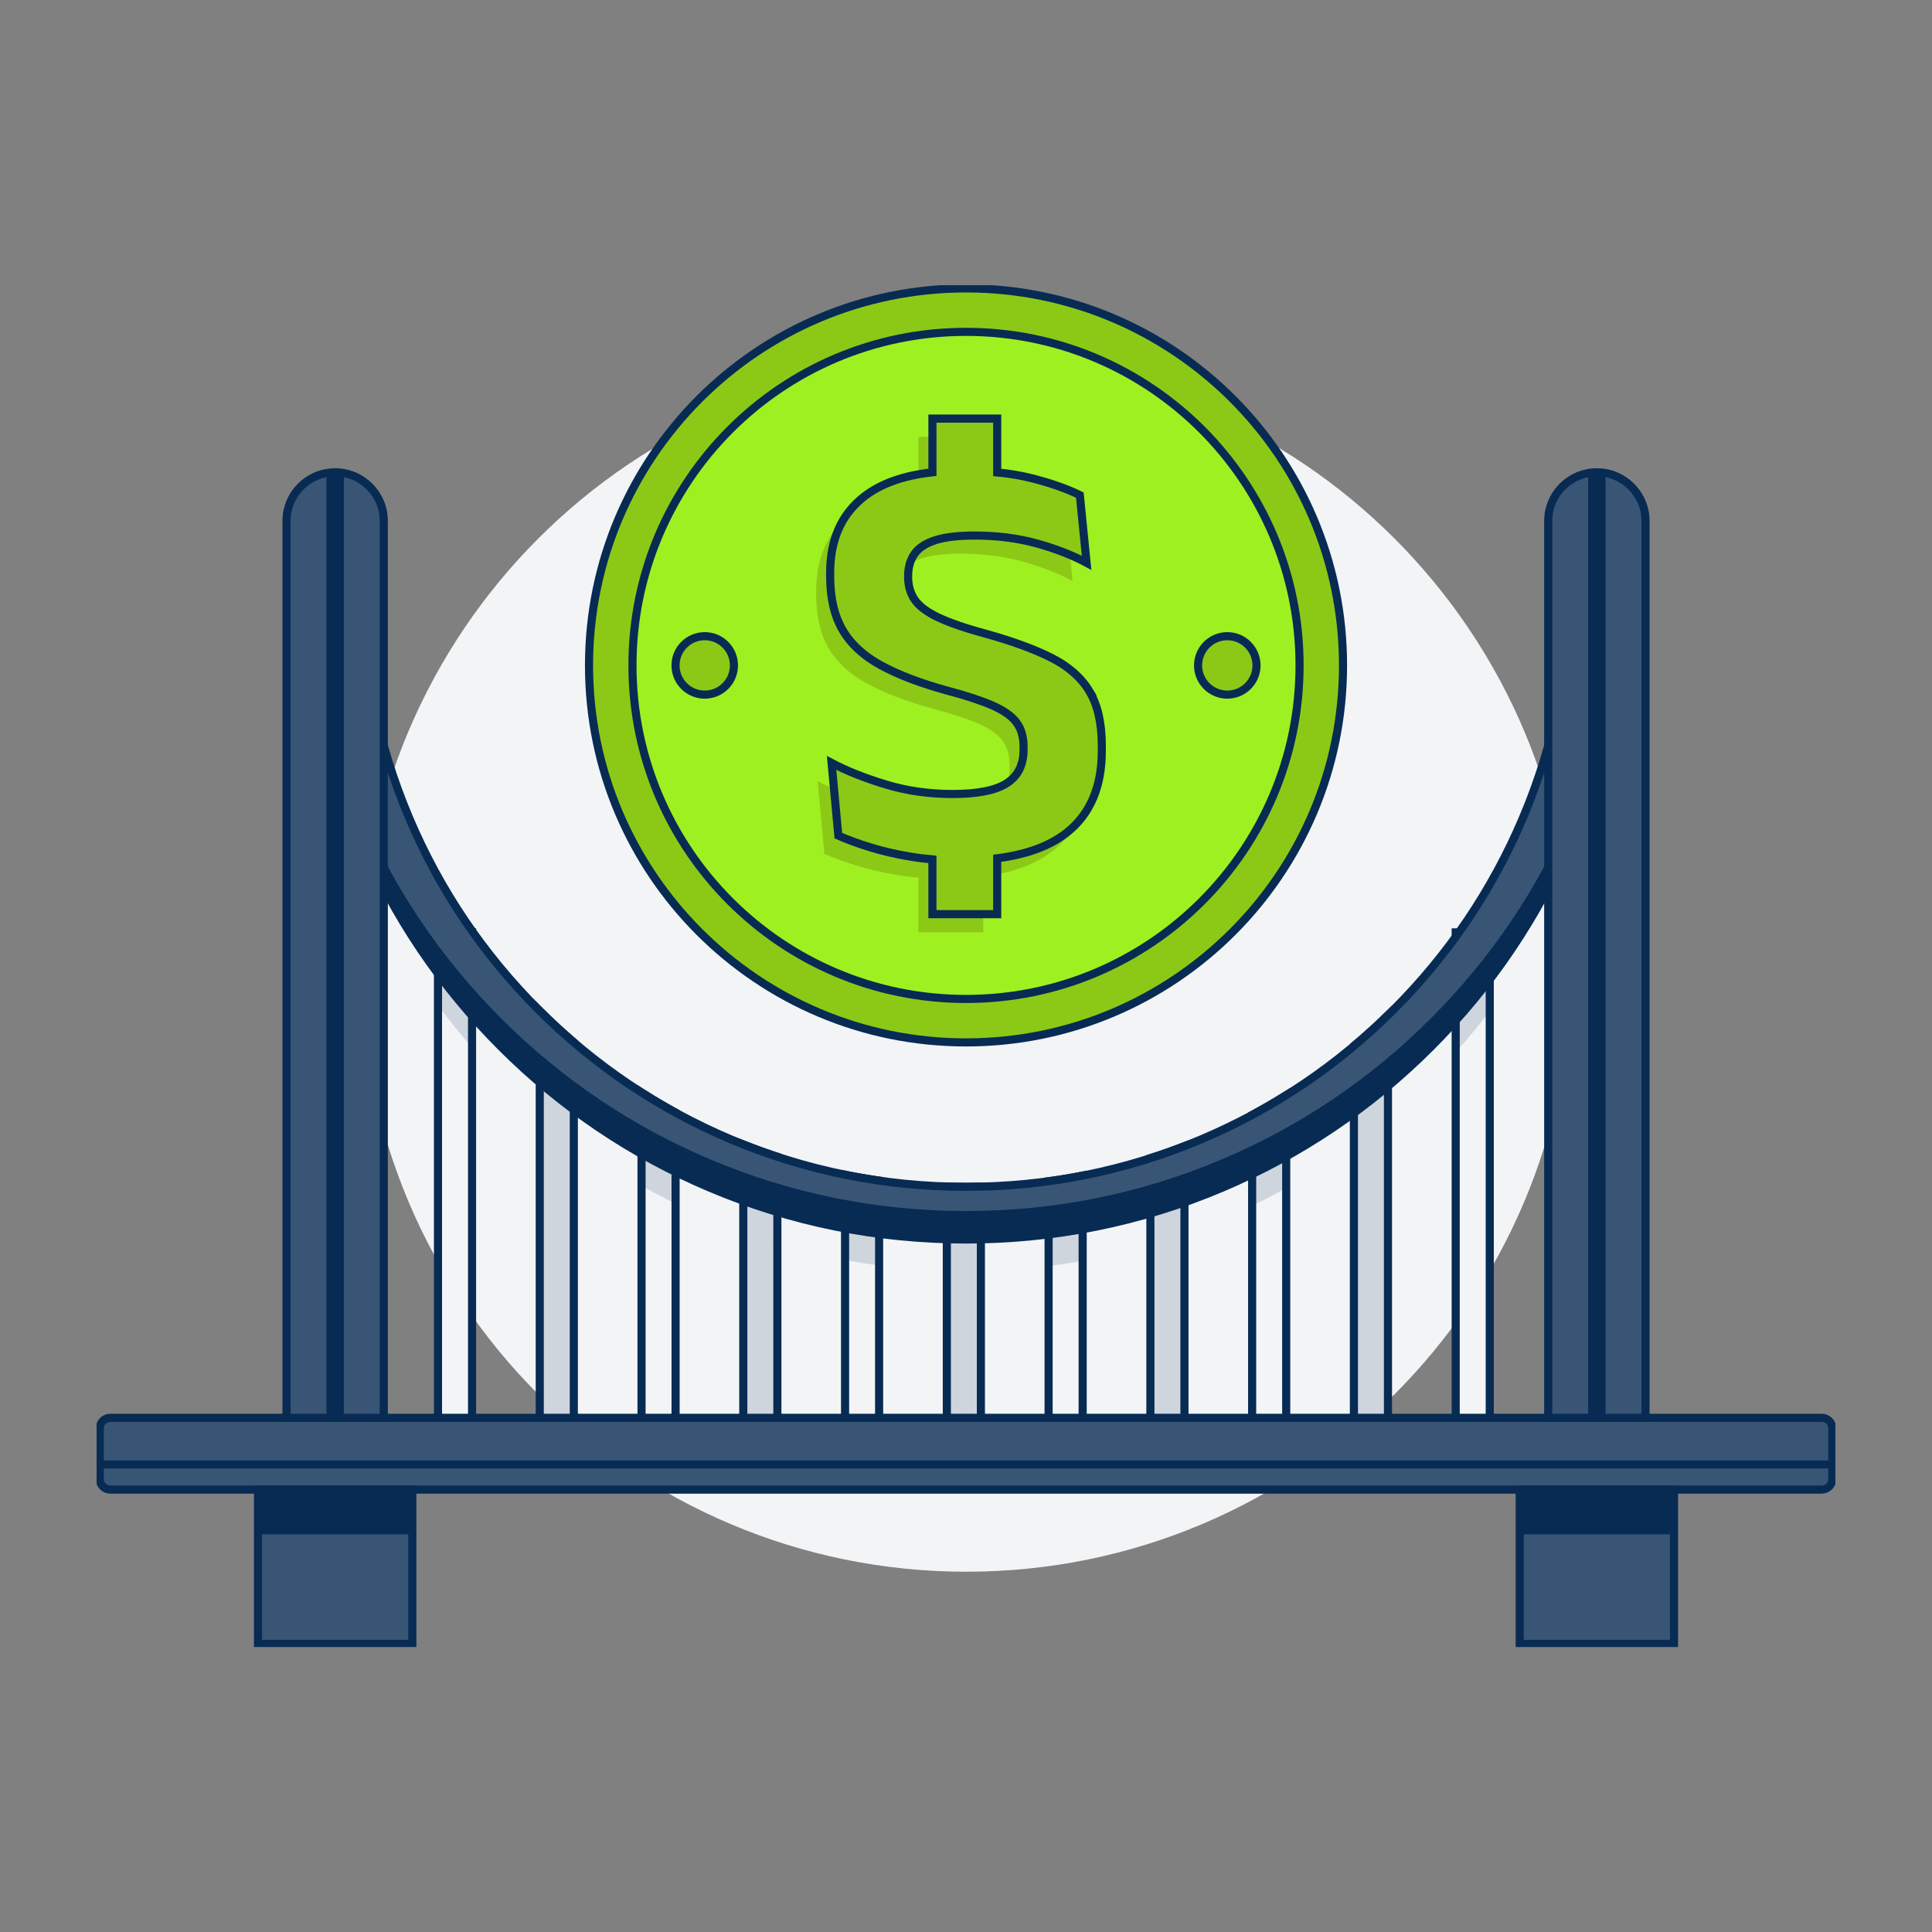 <svg width="200" height="200" viewBox="0 0 200 200" fill="none" xmlns="http://www.w3.org/2000/svg">
<rect x="0" y="0" width="200" height="200" fill="#808080" stroke="none"/>
<g clip-path="url(#clip0_824_3711)">
<path d="M100.041 162.704C134.648 162.704 162.702 134.65 162.702 100.043C162.702 65.437 134.648 37.383 100.041 37.383C65.435 37.383 37.381 65.437 37.381 100.043C37.381 134.65 65.435 162.704 100.041 162.704Z" fill="#F2F4F6"/>
<path d="M154.219 96.519H150.693V148.9H154.219V96.519Z" fill="#F2F4F6"/>
<path d="M143.682 105.09V148.9H140.156V108.279C141.367 107.265 142.542 106.201 143.682 105.09Z" fill="#CED5DD"/>
<path d="M133.147 113.373V148.9H129.621V115.42C130.82 114.777 131.996 114.094 133.147 113.373Z" fill="#F2F4F6"/>
<path d="M122.614 118.648V148.9H119.088V119.895C120.273 119.517 121.449 119.1 122.614 118.648Z" fill="#CED5DD"/>
<path d="M112.077 121.697V148.9H108.551V122.281C109.733 122.121 110.908 121.925 112.077 121.697Z" fill="#F2F4F6"/>
<path d="M101.541 122.838V148.9H98.016V122.826C98.676 122.847 99.338 122.857 100.001 122.857C100.516 122.857 101.029 122.85 101.541 122.838Z" fill="#CED5DD"/>
<path d="M91.006 122.219V148.9H87.481V121.609C88.649 121.846 89.824 122.05 91.006 122.219Z" fill="#F2F4F6"/>
<path d="M80.472 119.753V148.901H76.945V118.475C78.11 118.937 79.286 119.364 80.472 119.753Z" fill="#CED5DD"/>
<path d="M69.936 115.178V148.9H66.41V113.094C67.561 113.828 68.737 114.523 69.936 115.178Z" fill="#F2F4F6"/>
<path d="M59.401 107.902V148.9H55.875V104.65C57.014 105.784 58.19 106.868 59.401 107.902Z" fill="#CED5DD"/>
<path d="M48.867 96.519H45.34V148.9H48.867V96.519Z" fill="#F2F4F6"/>
<path d="M48.867 99.643V108.429C47.626 107.021 46.45 105.567 45.34 104.071V96.519H46.795C47.453 97.582 48.144 98.623 48.867 99.643Z" fill="#CED5DD"/>
<path d="M59.401 111.176V118.154C58.196 117.256 57.022 116.318 55.875 115.338V107.924C57.014 109.057 58.19 110.142 59.401 111.176Z" fill="#CED5DD"/>
<path d="M66.41 116.367C67.561 117.101 68.737 117.796 69.936 118.452V124.599C68.74 124.011 67.565 123.388 66.41 122.732V116.367Z" fill="#CED5DD"/>
<path d="M76.945 121.746C78.11 122.209 79.286 122.635 80.472 123.025V128.741C79.287 128.388 78.112 127.999 76.945 127.578V121.746Z" fill="#CED5DD"/>
<path d="M87.481 124.883C88.649 125.12 89.824 125.324 91.006 125.493V131C89.825 130.844 88.649 130.657 87.481 130.44V124.883Z" fill="#CED5DD"/>
<path d="M100.001 126.13C100.516 126.13 101.029 126.124 101.541 126.112V131.567C101.029 131.579 100.516 131.585 100.001 131.585C99.338 131.585 98.676 131.575 98.016 131.556V126.1C98.676 126.12 99.338 126.13 100.001 126.13Z" fill="#CED5DD"/>
<path d="M108.551 125.554C109.733 125.394 110.908 125.199 112.077 124.971V130.52C110.908 130.73 109.732 130.908 108.551 131.056V125.554Z" fill="#CED5DD"/>
<path d="M119.088 123.169C120.273 122.79 121.449 122.374 122.614 121.922V127.737C121.448 128.15 120.272 128.528 119.088 128.874V123.169Z" fill="#CED5DD"/>
<path d="M129.621 118.693C130.82 118.05 131.996 117.368 133.147 116.646V122.982C131.992 123.626 130.817 124.238 129.621 124.816V118.693Z" fill="#CED5DD"/>
<path d="M140.156 111.552C141.367 110.539 142.542 109.475 143.682 108.363V115.715C142.536 116.679 141.36 117.602 140.156 118.481V111.552Z" fill="#CED5DD"/>
<path d="M154.219 96.519V104.661C153.108 106.126 151.932 107.55 150.693 108.927V100.261C150.807 100.105 150.919 99.949 151.03 99.792C151.791 98.724 152.517 97.633 153.208 96.519H154.219Z" fill="#CED5DD"/>
<path d="M154.219 96.519H150.693V148.9H154.219V96.519Z" stroke="#082B54" stroke-width="0.84" stroke-miterlimit="10"/>
<path d="M143.682 105.09V148.9H140.156V108.279C141.367 107.265 142.542 106.201 143.682 105.09Z" stroke="#082B54" stroke-width="0.84" stroke-miterlimit="10"/>
<path d="M133.147 113.373V148.9H129.621V115.42C130.82 114.777 131.996 114.094 133.147 113.373Z" stroke="#082B54" stroke-width="0.84" stroke-miterlimit="10"/>
<path d="M122.614 118.648V148.9H119.088V119.895C120.273 119.517 121.449 119.1 122.614 118.648Z" stroke="#082B54" stroke-width="0.84" stroke-miterlimit="10"/>
<path d="M112.077 121.697V148.9H108.551V122.281C109.733 122.121 110.908 121.925 112.077 121.697Z" stroke="#082B54" stroke-width="0.84" stroke-miterlimit="10"/>
<path d="M101.541 122.838V148.9H98.016V122.826C98.676 122.847 99.338 122.857 100.001 122.857C100.516 122.857 101.029 122.85 101.541 122.838Z" stroke="#082B54" stroke-width="0.84" stroke-miterlimit="10"/>
<path d="M91.006 122.219V148.9H87.481V121.609C88.649 121.846 89.824 122.05 91.006 122.219Z" stroke="#082B54" stroke-width="0.84" stroke-miterlimit="10"/>
<path d="M80.472 119.753V148.901H76.945V118.475C78.11 118.937 79.286 119.364 80.472 119.753Z" stroke="#082B54" stroke-width="0.84" stroke-miterlimit="10"/>
<path d="M69.936 115.178V148.9H66.41V113.094C67.561 113.828 68.737 114.523 69.936 115.178Z" stroke="#082B54" stroke-width="0.84" stroke-miterlimit="10"/>
<path d="M59.401 107.902V148.9H55.875V104.65C57.014 105.784 58.19 106.868 59.401 107.902Z" stroke="#082B54" stroke-width="0.84" stroke-miterlimit="10"/>
<path d="M48.867 96.519H45.34V148.9H48.867V96.519Z" stroke="#082B54" stroke-width="0.84" stroke-miterlimit="10"/>
<path d="M100.002 107.91C121.556 107.91 139.029 90.437 139.029 68.882C139.029 47.328 121.556 29.855 100.002 29.855C78.448 29.855 60.975 47.328 60.975 68.882C60.975 90.437 78.448 107.91 100.002 107.91Z" fill="#8CC917"/>
<path d="M100.002 103.412C119.072 103.412 134.531 87.953 134.531 68.883C134.531 49.813 119.072 34.353 100.002 34.353C80.932 34.353 65.473 49.813 65.473 68.883C65.473 87.953 80.932 103.412 100.002 103.412Z" fill="#9FF020"/>
<path d="M139.029 68.881C139.029 90.435 121.556 107.908 100.002 107.908C78.448 107.908 60.975 90.435 60.975 68.881C60.975 68.197 60.992 67.514 61.028 66.838C62.091 87.442 79.134 103.819 100.002 103.819C120.87 103.819 137.913 87.441 138.975 66.838C139.011 67.514 139.029 68.197 139.029 68.881Z" fill="#8CC917"/>
<path d="M100.002 107.91C121.556 107.91 139.029 90.437 139.029 68.882C139.029 47.328 121.556 29.855 100.002 29.855C78.448 29.855 60.975 47.328 60.975 68.882C60.975 90.437 78.448 107.91 100.002 107.91Z" stroke="#082B54" stroke-width="0.84" stroke-miterlimit="10"/>
<path d="M100.002 103.412C119.072 103.412 134.531 87.953 134.531 68.883C134.531 49.813 119.072 34.353 100.002 34.353C80.932 34.353 65.473 49.813 65.473 68.883C65.473 87.953 80.932 103.412 100.002 103.412Z" stroke="#082B54" stroke-width="0.84" stroke-miterlimit="10"/>
<path d="M97.898 90.968C96.099 90.968 94.414 90.836 92.848 90.573C91.28 90.31 89.864 89.982 88.601 89.587C87.336 89.193 86.25 88.794 85.339 88.389L84.641 80.865C86.218 81.694 88.089 82.438 90.254 83.095C92.418 83.753 94.723 84.081 97.17 84.081C99.758 84.081 101.629 83.707 102.782 82.959C103.936 82.21 104.512 81.058 104.512 79.5V79.166C104.512 78.155 104.264 77.321 103.769 76.664C103.273 76.007 102.449 75.426 101.297 74.92C100.144 74.415 98.576 73.899 96.595 73.373C93.804 72.605 91.513 71.73 89.723 70.748C87.933 69.767 86.614 68.543 85.764 67.077C84.915 65.611 84.49 63.765 84.49 61.541V61.176C84.49 57.778 85.638 55.17 87.933 53.349C90.228 51.529 93.621 50.619 98.111 50.619C100.902 50.619 103.298 50.872 105.301 51.377C107.303 51.883 108.982 52.469 110.337 53.136L111.035 60.145C109.519 59.336 107.784 58.663 105.833 58.127C103.881 57.592 101.753 57.323 99.447 57.323C97.727 57.323 96.367 57.486 95.367 57.809C94.365 58.133 93.647 58.608 93.213 59.235C92.778 59.862 92.561 60.62 92.561 61.51V61.601C92.561 62.511 92.789 63.299 93.244 63.967C93.698 64.635 94.512 65.247 95.686 65.802C96.859 66.358 98.528 66.93 100.692 67.516C103.442 68.285 105.693 69.114 107.443 70.003C109.192 70.893 110.492 72.046 111.342 73.461C112.192 74.877 112.616 76.748 112.616 79.074V79.62C112.616 83.362 111.397 86.189 108.96 88.1C106.523 90.011 102.837 90.967 97.903 90.967L97.898 90.968ZM101.782 54.775H95.077V45.219H101.782V54.775ZM101.782 96.519H95.077V86.174H101.782V96.519Z" fill="#8CC917"/>
<path d="M99.35 89.083C97.55 89.083 95.865 88.951 94.299 88.688C92.731 88.425 91.315 88.097 90.052 87.702C88.788 87.308 87.701 86.909 86.79 86.504L86.092 78.98C87.669 79.809 89.54 80.553 91.705 81.21C93.869 81.868 96.174 82.196 98.621 82.196C101.21 82.196 103.081 81.822 104.234 81.074C105.387 80.325 105.963 79.173 105.963 77.616V77.282C105.963 76.27 105.715 75.436 105.22 74.779C104.725 74.123 103.9 73.541 102.748 73.035C101.595 72.53 100.027 72.014 98.046 71.488C95.255 70.72 92.965 69.845 91.174 68.863C89.384 67.883 88.065 66.659 87.216 65.192C86.366 63.726 85.941 61.88 85.941 59.656V59.292C85.941 55.894 87.089 53.285 89.384 51.465C91.68 49.644 95.072 48.734 99.562 48.734C102.353 48.734 104.75 48.987 106.753 49.492C108.754 49.998 110.433 50.584 111.788 51.252L112.486 58.26C110.97 57.451 109.235 56.778 107.284 56.243C105.332 55.707 103.204 55.439 100.898 55.439C99.178 55.439 97.818 55.601 96.818 55.924C95.816 56.248 95.098 56.724 94.664 57.35C94.229 57.977 94.012 58.735 94.012 59.626V59.716C94.012 60.626 94.24 61.415 94.695 62.082C95.15 62.75 95.963 63.362 97.137 63.917C98.31 64.474 99.979 65.045 102.143 65.631C104.894 66.4 107.144 67.229 108.894 68.118C110.643 69.008 111.943 70.162 112.793 71.576C113.643 72.992 114.067 74.863 114.067 77.189V77.736C114.067 81.477 112.849 84.304 110.411 86.215C107.974 88.126 104.288 89.082 99.354 89.082L99.35 89.083ZM103.233 52.89H96.529V43.334H103.233V52.89ZM103.233 94.635H96.529V84.29H103.233V94.635Z" fill="#8CC917"/>
<path d="M112.789 71.578C111.939 70.162 110.64 69.01 108.89 68.119C107.14 67.229 104.891 66.4 102.14 65.632C99.975 65.046 98.307 64.475 97.133 63.918C95.961 63.362 95.147 62.75 94.691 62.083C94.236 61.416 94.008 60.627 94.008 59.717V59.627C94.008 58.736 94.225 57.978 94.66 57.351C95.094 56.725 95.813 56.249 96.814 55.925C97.815 55.602 99.174 55.44 100.894 55.44C103.2 55.44 105.328 55.708 107.28 56.244C109.232 56.779 110.966 57.452 112.482 58.261L111.784 51.253C110.429 50.585 108.75 49.999 106.749 49.493C105.687 49.226 104.512 49.031 103.229 48.904V43.334H96.525V48.892C93.51 49.224 91.126 50.08 89.38 51.465C87.085 53.285 85.938 55.894 85.938 59.292V59.656C85.938 61.882 86.362 63.726 87.212 65.192C88.061 66.659 89.38 67.883 91.171 68.863C92.961 69.844 95.251 70.719 98.042 71.488C100.024 72.014 101.592 72.53 102.744 73.035C103.897 73.541 104.721 74.123 105.216 74.779C105.711 75.437 105.959 76.27 105.959 77.282V77.616C105.959 79.173 105.383 80.326 104.23 81.074C103.077 81.822 101.206 82.196 98.617 82.196C96.17 82.196 93.864 81.868 91.7 81.21C89.535 80.553 87.664 79.809 86.087 78.98L86.785 86.504C87.695 86.909 88.783 87.308 90.047 87.702C91.31 88.097 92.726 88.425 94.294 88.688C95.012 88.808 95.757 88.9 96.524 88.965V94.635H103.228V88.851C106.261 88.463 108.654 87.586 110.403 86.216C112.84 84.305 114.059 81.478 114.059 77.737V77.19C114.059 74.864 113.634 72.993 112.785 71.578H112.789Z" stroke="#082B54" stroke-width="0.84" stroke-miterlimit="10"/>
<path d="M72.954 71.907C74.624 71.907 75.978 70.553 75.978 68.883C75.978 67.213 74.624 65.859 72.954 65.859C71.284 65.859 69.93 67.213 69.93 68.883C69.93 70.553 71.284 71.907 72.954 71.907Z" fill="#8CC917"/>
<path d="M72.954 71.907C74.624 71.907 75.978 70.553 75.978 68.883C75.978 67.213 74.624 65.859 72.954 65.859C71.284 65.859 69.93 67.213 69.93 68.883C69.93 70.553 71.284 71.907 72.954 71.907Z" stroke="#082B54" stroke-width="0.84" stroke-miterlimit="10"/>
<path d="M127.049 71.907C128.719 71.907 130.073 70.553 130.073 68.883C130.073 67.213 128.719 65.859 127.049 65.859C125.379 65.859 124.025 67.213 124.025 68.883C124.025 70.553 125.379 71.907 127.049 71.907Z" fill="#8CC917"/>
<path d="M127.049 71.907C128.719 71.907 130.073 70.553 130.073 68.883C130.073 67.213 128.719 65.859 127.049 65.859C125.379 65.859 124.025 67.213 124.025 68.883C124.025 70.553 125.379 71.907 127.049 71.907Z" stroke="#082B54" stroke-width="0.84" stroke-miterlimit="10"/>
<path d="M188.583 146.771H11.419C10.816 146.771 10.328 147.26 10.328 147.862V153.111C10.328 153.713 10.816 154.202 11.419 154.202H188.583C189.185 154.202 189.674 153.713 189.674 153.111V147.862C189.674 147.26 189.185 146.771 188.583 146.771Z" fill="#395576"/>
<path d="M188.583 146.771H11.419C10.816 146.771 10.328 147.26 10.328 147.862V153.111C10.328 153.713 10.816 154.202 11.419 154.202H188.583C189.185 154.202 189.674 153.713 189.674 153.111V147.862C189.674 147.26 189.185 146.771 188.583 146.771Z" stroke="#082B54" stroke-width="0.84" stroke-miterlimit="10"/>
<path d="M42.683 154.201H26.709V170.175H42.683V154.201Z" fill="#395576"/>
<path d="M42.683 154.201H26.709V158.833H42.683V154.201Z" fill="#082B54"/>
<path d="M42.683 154.201H26.709V170.175H42.683V154.201Z" stroke="#082B54" stroke-width="0.84" stroke-miterlimit="10"/>
<path d="M173.294 154.201H157.32V170.175H173.294V154.201Z" fill="#395576"/>
<path d="M173.294 154.201H157.32V170.175H173.294V154.201Z" stroke="#082B54" stroke-width="0.84" stroke-miterlimit="10"/>
<path d="M173.294 154.201H157.32V158.833H173.294V154.201Z" fill="#082B54"/>
<path d="M189.674 151.189H10.328V152.014H189.674V151.189Z" fill="#082B54"/>
<path d="M100.002 128.312C90.819 128.312 81.908 126.513 73.519 122.965C65.417 119.538 58.142 114.632 51.895 108.386C45.649 102.139 40.743 94.863 37.316 86.762C33.768 78.373 31.969 69.463 31.969 60.279H37.423C37.423 68.728 39.077 76.923 42.34 84.637C45.492 92.089 50.005 98.782 55.753 104.53C61.501 110.278 68.193 114.791 75.645 117.942C83.359 121.205 91.554 122.859 100.003 122.859C108.452 122.859 116.647 121.205 124.361 117.942C131.813 114.791 138.505 110.278 144.253 104.53C150.001 98.782 154.514 92.089 157.666 84.637C160.929 76.923 162.583 68.728 162.583 60.279H168.037C168.037 69.463 166.238 78.373 162.689 86.762C159.263 94.864 154.357 102.139 148.111 108.386C141.863 114.634 134.588 119.538 126.487 122.965C118.098 126.513 109.187 128.312 100.004 128.312H100.002Z" fill="#395576"/>
<path d="M168.034 60.279C168.034 69.463 166.235 78.372 162.686 86.761C159.26 94.863 154.354 102.138 148.108 108.386C141.86 114.632 134.585 119.538 126.483 122.965C118.094 126.513 109.184 128.312 100.001 128.312C90.818 128.312 81.907 126.513 73.518 122.965C65.416 119.538 58.141 114.632 51.893 108.386C45.647 102.138 40.741 94.863 37.314 86.761C33.767 78.372 31.967 69.463 31.967 60.279H32.029C32.374 68.422 34.148 76.325 37.314 83.813C40.741 91.914 45.647 99.191 51.893 105.437C58.14 111.684 65.416 116.59 73.518 120.016C81.907 123.565 90.817 125.364 100.001 125.364C109.185 125.364 118.094 123.565 126.483 120.016C134.585 116.59 141.86 111.685 148.108 105.437C154.354 99.191 159.26 91.914 162.686 83.813C165.854 76.325 167.627 68.422 167.972 60.279H168.034Z" fill="#082B54"/>
<path d="M100.002 128.312C90.819 128.312 81.908 126.513 73.519 122.965C65.417 119.538 58.142 114.632 51.895 108.386C45.649 102.139 40.743 94.863 37.316 86.762C33.768 78.373 31.969 69.463 31.969 60.279H37.423C37.423 68.728 39.077 76.923 42.34 84.637C45.492 92.089 50.005 98.782 55.753 104.53C61.501 110.278 68.193 114.791 75.645 117.942C83.359 121.205 91.554 122.859 100.003 122.859C108.452 122.859 116.647 121.205 124.361 117.942C131.813 114.791 138.505 110.278 144.253 104.53C150.001 98.782 154.514 92.089 157.666 84.637C160.929 76.923 162.583 68.728 162.583 60.279H168.037C168.037 69.463 166.238 78.373 162.689 86.762C159.263 94.864 154.357 102.139 148.111 108.386C141.863 114.634 134.588 119.538 126.487 122.965C118.098 126.513 109.187 128.312 100.004 128.312H100.002Z" stroke="#082B54" stroke-width="0.84" stroke-miterlimit="10"/>
<path d="M165.307 48.893C168.087 48.893 170.343 51.149 170.343 53.928V146.773H160.271V53.928C160.271 51.149 162.527 48.893 165.307 48.893Z" fill="#395576"/>
<path d="M165.307 48.893C168.087 48.893 170.343 51.149 170.343 53.928V146.773H160.271V53.928C160.271 51.149 162.527 48.893 165.307 48.893Z" stroke="#082B54" stroke-width="0.84" stroke-miterlimit="10"/>
<path d="M166.207 48.973H164.406V146.772H166.207V48.973Z" fill="#082B54"/>
<path d="M151.781 115.784C151.991 115.784 151.991 115.457 151.781 115.457C151.57 115.457 151.57 115.784 151.781 115.784Z" fill="#F2F4F6"/>
<path d="M34.694 48.893C37.473 48.893 39.729 51.149 39.729 53.928V146.773H29.658V53.928C29.658 51.149 31.914 48.893 34.694 48.893Z" fill="#395576"/>
<path d="M34.694 48.893C37.473 48.893 39.729 51.149 39.729 53.928V146.773H29.658V53.928C29.658 51.149 31.914 48.893 34.694 48.893Z" stroke="#082B54" stroke-width="0.84" stroke-miterlimit="10"/>
<path d="M35.594 48.973H33.793V146.772H35.594V48.973Z" fill="#082B54"/>
</g>
<defs>
<clipPath id="clip0_824_3711">
<rect width="180" height="140.975" fill="white" transform="translate(10 29.527)"/>
</clipPath>
</defs>
</svg>
